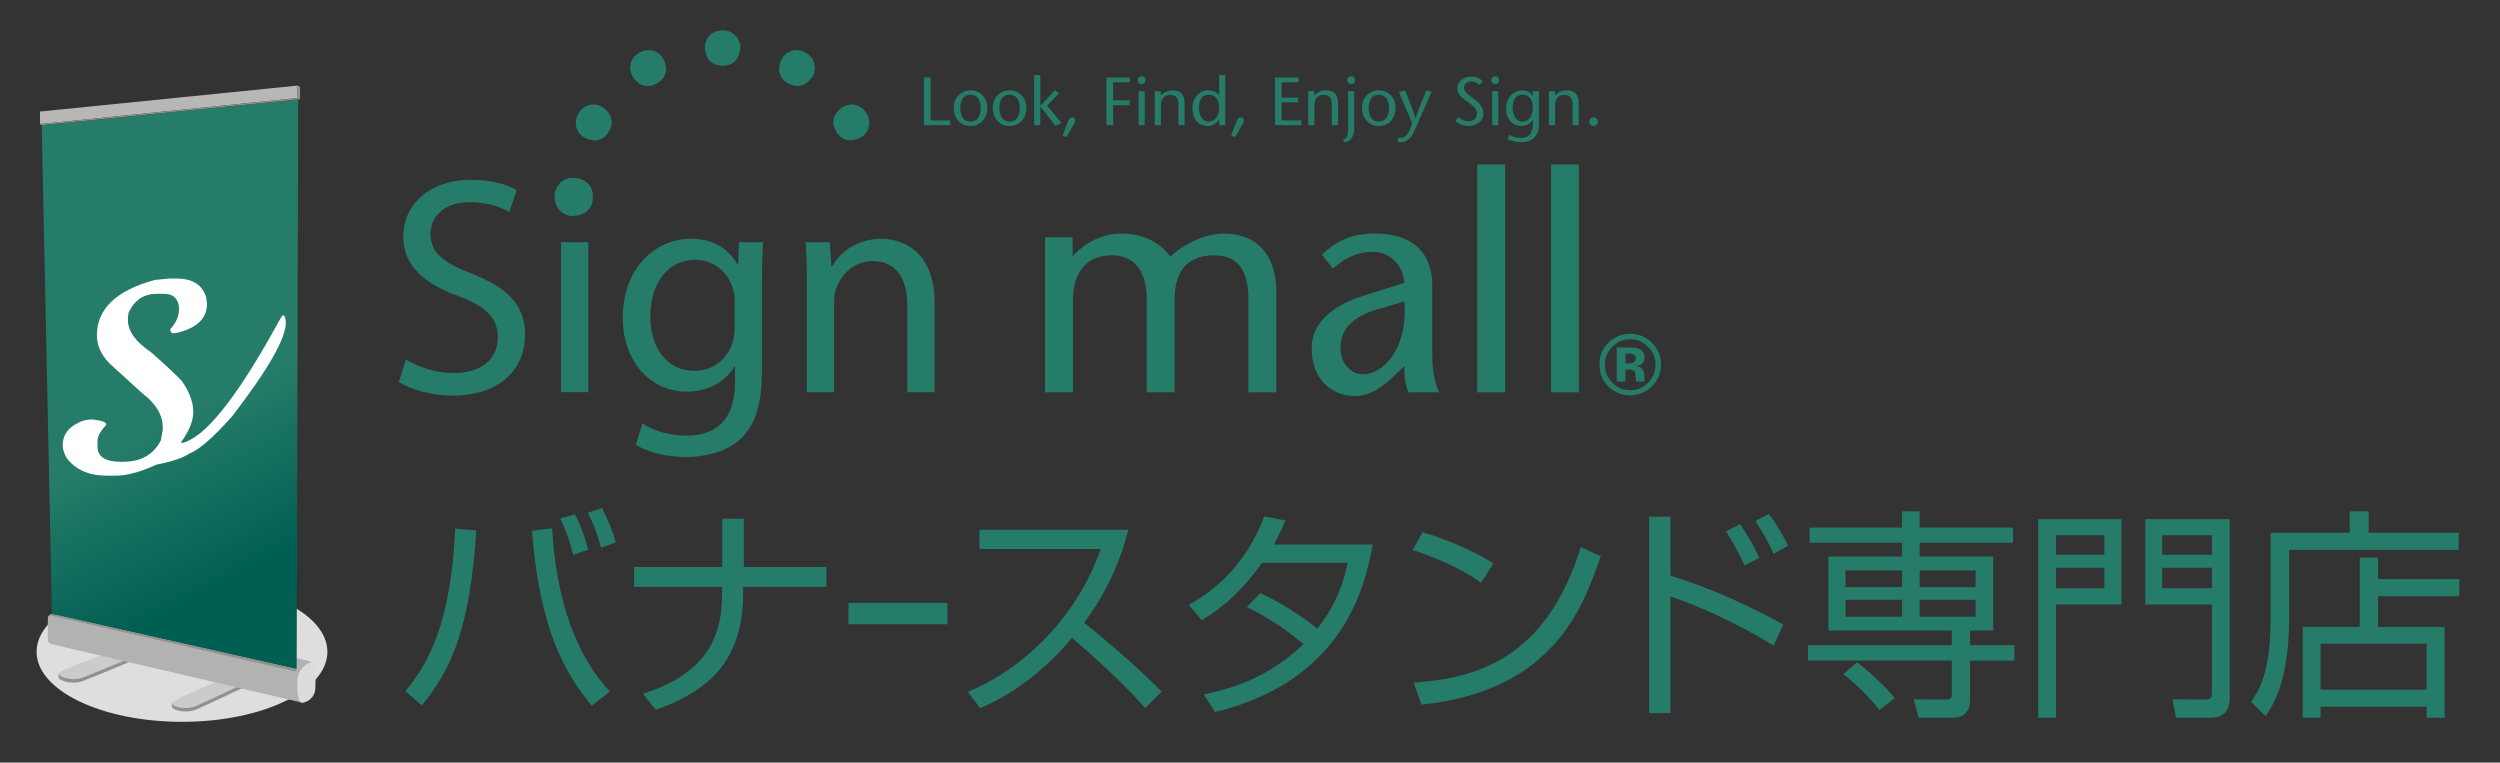 <?xml version="1.0" encoding="utf-8"?>
<!-- Generator: Adobe Illustrator 15.1.0, SVG Export Plug-In . SVG Version: 6.00 Build 0)  -->
<!DOCTYPE svg PUBLIC "-//W3C//DTD SVG 1.1//EN" "http://www.w3.org/Graphics/SVG/1.1/DTD/svg11.dtd">
<svg version="1.1" id="レイヤー_1" xmlns="http://www.w3.org/2000/svg" xmlns:xlink="http://www.w3.org/1999/xlink" x="0px"
	 y="0px" width="352.094px" height="107.401px" viewBox="0 0 352.094 107.401" enable-background="new 0 0 352.094 107.401"
	 xml:space="preserve">
<rect x="0" y="0" width="352.094" height="107.401" fill="#333333" stroke="none"/>
<g>
	<g>
		<path fill="#257C68" d="M57.082,97.331c3.262-3.857,6.431-9.598,7.027-22.896l2.98,0.279c-0.91,13.803-3.514,19.605-7.686,24.627
			L57.082,97.331z M77.756,74.401c0.847,14.838,6.273,20.924,8.124,22.994l-2.542,2.006c-4.047-4.893-7.403-11.26-8.407-24.656
			L77.756,74.401z M80.704,78.165c-0.503-2.354-1.474-4.455-1.789-5.144l2.039-0.597c1.067,2.01,1.537,3.702,1.883,4.989
			L80.704,78.165z M84.657,77.13c-0.721-2.447-0.973-3.105-1.881-4.924l2.007-0.659c1.036,2.132,1.443,3.042,1.945,4.861
			L84.657,77.13z"/>
		<path fill="#257C68" d="M101.717,79.858v-6.807h3.043v6.807h11.639v2.791h-11.732v0.85c0,10.162-5.522,14.021-12.298,16.469
			l-1.819-2.26c8.533-2.695,11.136-7.652,11.136-13.803v-1.256h-12.39v-2.791H101.717z"/>
		<path fill="#257C68" d="M133.426,84.911v3.01h-13.929v-3.01H133.426z"/>
		<path fill="#257C68" d="M136.309,97.427c5.271-2.102,14.431-8.123,18.729-20.109h-17.098V74.62h20.957
			c-1.162,4.736-3.295,9.191-6.212,13.082c3.796,3.043,7.466,6.242,10.917,9.693l-2.322,2.32c-1.756-1.977-4.046-4.453-10.289-9.881
			c-3.545,4.205-7.874,7.748-12.957,9.914L136.309,97.427z"/>
		<path fill="#257C68" d="M177.494,83.528c4.109,1.885,7.215,4.33,8.031,5.02c1.975-2.539,3.418-5.207,4.297-9.285h-12.078
			c-3.67,5.176-7.089,7.248-8.501,8.061l-1.818-2.129c6.556-3.643,9.316-8.975,10.603-12.455l3.012,0.564
			c-0.346,0.846-0.754,1.756-1.631,3.387h13.928c-1.035,5.615-3.922,19.139-22.209,23.592l-1.601-2.479
			c5.646-1.162,9.945-3.201,14.053-7.09c-3.732-3.139-6.68-4.58-7.967-5.209L177.494,83.528z"/>
		<path fill="#257C68" d="M208.576,82.087c-2.572-2.008-7.34-3.953-9.631-4.609l1.412-2.512c0.533,0.156,5.678,1.629,9.977,4.391
			L208.576,82.087z M199.101,96.142c8.848-0.629,18.635-3.326,23.529-19.074l2.822,1.254c-2.51,7.215-6.588,18.949-25.252,20.924
			L199.101,96.142z"/>
		<path fill="#257C68" d="M235.267,72.769v8.312c5.646,1.695,11.545,4.455,15.875,6.873l-1.352,2.979
			c-4.453-2.76-9.723-5.303-14.523-6.932v16.438h-3.012V72.769H235.267z M245.683,79.638c-0.346-0.814-1.066-2.412-2.604-4.799
			l2.008-1.004c0.375,0.566,1.693,2.48,2.666,4.736L245.683,79.638z M249.791,78.009c-0.625-1.383-1.316-2.73-2.57-4.645
			l1.914-0.971c1.285,1.725,2.133,3.293,2.697,4.454L249.791,78.009z"/>
		<path fill="#257C68" d="M283.509,76.438h-13.145v1.945h10.354V88.8h-3.264v2.07h6.244v2.164h-6.244v5.615
			c0,2.008-1.379,2.445-2.604,2.445h-4.643l-0.689-2.602l4.611,0.031c0.408,0,0.754-0.063,0.754-0.816v-4.674h-20.236V90.87h20.236
			V88.8h-17.381V78.384h10.383v-1.945h-13.018v-2.131h13.018v-2.292h2.479v2.292h13.145V76.438z M264.689,100.001
			c-1.979-2.605-4.33-4.455-5.084-5.053l1.945-1.662c1.568,1.191,3.984,3.355,5.301,5.02L264.689,100.001z M267.886,80.329h-7.967
			v2.354h7.967V80.329z M267.886,84.47h-7.967v2.385h7.967V84.47z M278.24,80.329h-7.875v2.354h7.875V80.329z M278.24,84.47h-7.875
			v2.385h7.875V84.47z"/>
		<path fill="#257C68" d="M298.781,73.116V85.13h-9.223v15.965h-2.508V73.116H298.781z M289.558,75.374v2.76h6.809v-2.76H289.558z
			 M289.558,79.954v2.885h6.809v-2.885H289.558z M314.027,98.274c0,2.697-1.912,2.82-2.822,2.82h-4.738l-0.5-2.602l4.484,0.031
			c0.973,0,1.068-0.219,1.068-1.129V85.13h-9.381V73.116h11.889V98.274z M304.521,75.374v2.76h6.998v-2.76H304.521z M304.521,79.954
			v2.885h6.998v-2.885H304.521z"/>
		<path fill="#257C68" d="M330.929,75.026v-3.011h2.668v3.011h12.674v2.418h-23.873v9.629c0,9.129-2.479,12.58-3.326,13.773
			l-2.039-1.977c1.131-1.693,2.76-4.174,2.76-11.857V75.026H330.929z M346.365,83.968h-11.449v4.33h9.377v12.797h-2.539v-1.566
			H326.82v1.566h-2.51V88.298h8.031V78.54h2.574v3.012h11.449V83.968z M341.753,90.649H326.82v6.494h14.934V90.649z"/>
	</g>
	<g>
		<g>
			<g>
				<path fill="#257C68" d="M130.123,10.913h0.931v6.047h2.794v0.674h-3.725V10.913z"/>
				<path fill="#257C68" d="M134.321,15.174c0-1.557,1.149-2.457,2.359-2.457c1.208,0,2.371,0.9,2.371,2.457
					c0,1.486-0.95,2.571-2.371,2.571C135.268,17.746,134.321,16.661,134.321,15.174z M135.251,15.174
					c0,0.903,0.306,1.955,1.429,1.955c1.132,0,1.438-1.051,1.438-1.955c0-0.864-0.355-1.844-1.438-1.844
					C135.608,13.33,135.251,14.311,135.251,15.174z"/>
				<path fill="#257C68" d="M139.821,15.174c0-1.557,1.151-2.457,2.359-2.457c1.21,0,2.371,0.9,2.371,2.457
					c0,1.486-0.95,2.571-2.371,2.571C140.77,17.746,139.821,16.661,139.821,15.174z M140.75,15.174c0,0.903,0.305,1.955,1.43,1.955
					c1.131,0,1.441-1.051,1.441-1.955c0-0.864-0.358-1.844-1.441-1.844C141.105,13.33,140.75,14.311,140.75,15.174z"/>
				<path fill="#257C68" d="M145.647,10.576h0.865v4.197h0.144l1.882-2.038l0.643,0.365l-1.709,1.787l2.027,2.447l-0.855,0.391
					l-2.113-2.713h-0.018v2.623h-0.865V10.576z"/>
				<path fill="#257C68" d="M149.659,19.11l0.636-1.687c0.247-0.691,0.354-0.905,0.728-0.905c0.213,0,0.689,0.202,0.213,1.006
					l-1.047,1.797L149.659,19.11z"/>
				<path fill="#257C68" d="M159.143,11.582h-2.379v2.553h2.331v0.674h-2.331v2.825h-0.934v-6.721h3.313V11.582z"/>
				<path fill="#257C68" d="M160.237,11.245c0-0.238,0.205-0.504,0.55-0.504s0.547,0.266,0.547,0.504
					c0,0.26-0.126,0.588-0.547,0.588C160.363,11.833,160.237,11.505,160.237,11.245z M161.218,12.833v4.801h-0.866v-4.801H161.218z"
					/>
				<path fill="#257C68" d="M163.493,13.427c0.452-0.479,1.143-0.709,1.642-0.709c1.104,0,1.699,0.612,1.699,1.822v3.094h-0.864
					v-2.91c0-0.903-0.383-1.37-1.165-1.37c-0.679,0-1.303,0.467-1.303,1.389v2.892h-0.865v-4.801h0.854V13.427z"/>
				<path fill="#257C68" d="M171.701,16.874h-0.02c-0.337,0.469-0.844,0.872-1.631,0.872c-1.295,0-2.123-1.037-2.123-2.571
					c0-1.247,0.903-2.457,2.219-2.457c0.654,0,1.239,0.247,1.536,0.709h0.02v-2.851h0.865v7.058h-0.865V16.874z M171.701,15.081
					c0-0.907-0.488-1.751-1.431-1.751c-0.998,0-1.412,0.786-1.412,1.803c0,1.03,0.444,1.996,1.353,1.996
					C171.261,17.129,171.701,16.143,171.701,15.081z"/>
				<path fill="#257C68" d="M173.4,19.11l0.633-1.687c0.252-0.691,0.355-0.905,0.73-0.905c0.211,0,0.691,0.202,0.211,1.006
					l-1.049,1.797L173.4,19.11z"/>
				<path fill="#257C68" d="M182.886,11.582h-2.383v2.171h2.332v0.673h-2.332v2.534h2.795v0.674h-3.727v-6.721h3.314V11.582z"/>
				<path fill="#257C68" d="M185.103,13.427c0.449-0.479,1.141-0.709,1.641-0.709c1.105,0,1.699,0.612,1.699,1.822v3.094h-0.865
					v-2.91c0-0.903-0.383-1.37-1.16-1.37c-0.682,0-1.309,0.467-1.309,1.389v2.892h-0.861v-4.801h0.855V13.427z"/>
				<path fill="#257C68" d="M189.208,19.608c0.213-0.036,0.377-0.151,0.463-0.333c0.107-0.214,0.193-0.568,0.193-1.261v-5.182h0.863
					v5.143c0,1.616-0.758,2.053-1.52,2.053V19.608z M189.748,11.245c0-0.238,0.203-0.504,0.547-0.504
					c0.348,0,0.547,0.266,0.547,0.504c0,0.26-0.123,0.588-0.547,0.588C189.875,11.833,189.748,11.505,189.748,11.245z"/>
				<path fill="#257C68" d="M191.824,15.174c0-1.557,1.15-2.457,2.357-2.457c1.215,0,2.373,0.9,2.373,2.457
					c0,1.486-0.951,2.571-2.373,2.571C192.773,17.746,191.824,16.661,191.824,15.174z M192.753,15.174
					c0,0.903,0.309,1.955,1.428,1.955c1.135,0,1.441-1.051,1.441-1.955c0-0.864-0.354-1.844-1.441-1.844
					C193.109,13.33,192.753,14.311,192.753,15.174z"/>
				<path fill="#257C68" d="M197.89,12.734c0.49,1.223,0.99,2.45,1.467,3.898h0.021c0.498-1.448,0.996-2.675,1.506-3.898l0.76,0.184
					l-2.467,5.559c-0.453,1.02-1.049,1.552-1.873,1.552h-0.432v-0.612h0.336c0.594,0,1.018-0.151,1.699-2.053l-1.881-4.389
					L197.89,12.734z"/>
				<path fill="#257C68" d="M208.404,11.947c-0.328-0.243-0.762-0.477-1.166-0.477c-0.668,0-1.045,0.395-1.045,0.911
					c0,0.479,0.412,0.833,1.281,1.46c0.92,0.672,1.453,1.286,1.453,2.151c0,1.058-1.006,1.753-2.08,1.753
					c-0.643,0-1.412-0.23-1.891-0.701l0.41-0.555c0.395,0.278,0.826,0.586,1.461,0.586c0.662,0,1.172-0.356,1.172-1.106
					c0-0.843-1.01-1.39-1.555-1.796c-0.557-0.431-1.182-0.844-1.182-1.793c0-0.903,0.875-1.588,1.922-1.588
					c0.699,0,1.283,0.251,1.656,0.677L208.404,11.947z"/>
				<path fill="#257C68" d="M210.035,11.245c0-0.238,0.201-0.504,0.547-0.504s0.547,0.266,0.547,0.504
					c0,0.26-0.123,0.588-0.547,0.588S210.035,11.505,210.035,11.245z M211.015,12.833v4.801h-0.865v-4.801H211.015z"/>
				<path fill="#257C68" d="M216.746,17.457c0,1.839-1.143,2.572-2.441,2.572c-0.709,0-1.42-0.128-1.977-0.475l0.242-0.566
					c0.582,0.334,1.125,0.429,1.717,0.429c0.988,0,1.596-0.634,1.596-1.892v-0.65h-0.02c-0.338,0.469-0.846,0.872-1.604,0.872
					c-1.326,0-2.15-1.037-2.15-2.571c0-1.247,0.922-2.457,2.293-2.457c0.574,0,1.188,0.289,1.461,0.776h0.02v-0.661h0.863V17.457z
					 M215.882,15.081c0-0.907-0.492-1.751-1.434-1.751c-0.998,0-1.41,0.786-1.41,1.803c0,1.03,0.441,1.996,1.352,1.996
					C215.437,17.129,215.882,16.143,215.882,15.081z"/>
				<path fill="#257C68" d="M219.001,13.427c0.451-0.479,1.143-0.709,1.643-0.709c1.102,0,1.697,0.612,1.697,1.822v3.094h-0.865
					v-2.91c0-0.903-0.381-1.37-1.16-1.37c-0.682,0-1.305,0.467-1.305,1.389v2.892h-0.865v-4.801h0.855V13.427z"/>
				<path fill="#257C68" d="M223.81,17.129c0,0.341,0.287,0.617,0.627,0.617c0.313,0,0.602-0.298,0.602-0.617
					c0-0.323-0.289-0.61-0.613-0.61C224.097,16.519,223.81,16.796,223.81,17.129z"/>
			</g>
			<path fill="#257C68" d="M57.179,50.616c1.708,1.096,4.153,1.923,6.77,1.923c3.89,0,6.158-2.012,6.158-5.029
				c0-2.708-1.571-4.319-5.546-5.806c-4.799-1.743-7.771-4.279-7.771-8.382c0-4.58,3.798-7.999,9.521-7.999
				c2.966,0,5.189,0.704,6.463,1.45l-1.052,3.095c-0.916-0.563-2.882-1.392-5.547-1.392c-4.014,0-5.541,2.408-5.541,4.414
				c0,2.75,1.789,4.096,5.849,5.675c4.977,1.964,7.467,4.323,7.467,8.636c0,4.553-3.321,8.521-10.265,8.521
				c-2.836,0-5.937-0.881-7.506-1.928L57.179,50.616z"/>
			<path fill="#257C68" d="M79.016,55.236V34.109h3.846v21.127H79.016z"/>
			<path fill="#257C68" d="M107.313,52.138c0,4.898-1.007,7.818-3.015,9.693c-2.098,1.882-5.069,2.533-7.729,2.533
				c-2.532,0-5.326-0.611-7.027-1.746l0.956-2.973c1.397,0.921,3.58,1.709,6.201,1.709c3.928,0,6.81-2.054,6.81-7.42V51.61h-0.085
				c-1.136,1.969-3.453,3.546-6.724,3.546c-5.24,0-8.996-4.456-8.996-10.354c0-7.159,4.674-11.176,9.562-11.176
				c3.668,0,5.632,1.879,6.593,3.617h0.089l0.131-3.134h3.404c-0.128,1.477-0.168,3.185-0.168,5.759V52.138z M103.468,42.409
				c0-0.619-0.045-1.178-0.222-1.704c-0.7-2.272-2.53-4.111-5.365-4.111c-3.669,0-6.291,3.105-6.291,8.037
				c0,4.111,2.141,7.6,6.242,7.6c2.404,0,4.543-1.492,5.329-3.972c0.218-0.619,0.308-1.358,0.308-2.057V42.409z"/>
			<path fill="#257C68" d="M113.634,39.828c0-2.226-0.037-3.98-0.17-5.719h3.407l0.218,3.447h0.083
				c1.052-1.971,3.501-3.931,6.992-3.931c2.925,0,7.462,1.749,7.462,9.001v12.609h-3.836V43.055c0-3.404-1.267-6.285-4.893-6.285
				c-2.488,0-4.453,1.795-5.154,3.935c-0.179,0.473-0.261,1.174-0.261,1.785v12.746h-3.848V39.828z"/>
			<g>
				<path fill="#257C68" d="M151.067,36.129c1.79-2.099,4.412-3.232,6.811-3.232c3.45,0,5.588,1.44,6.943,3.232
					c2.095-1.921,5.065-3.232,7.509-3.232c4.849,0,7.292,3.144,7.423,7.771v14.584h-3.93V42.242c0-3.145-0.783-6.289-4.802-6.289
					c-3.318,0-5.589,1.746-5.589,6.156v13.144h-3.93V42.242c0-4.105-1.746-6.289-4.934-6.289c-3.317,0-5.456,2.14-5.456,6.332
					v12.968h-3.932V33.42h3.887V36.129z"/>
				<path fill="#257C68" d="M196.388,52.892c-1.525,1.53-3.449,2.885-5.455,2.885c-3.67,0-6.201-2.621-6.201-6.725
					c0-3.801,3.23-6.199,7.771-7.554l5.283-1.657c-0.176-2.664-2.229-4.368-4.367-4.368c-2.533,0-4.148,1.048-5.717,2.357
					l-1.529-1.964c2.184-2.096,4.41-2.97,7.465-2.97c3.273,0,8.078,1.048,8.078,7.421v9.605c0,1.661,0.217,3.759,0.961,5.329H198.4
					c-0.525-0.919-0.613-2.313-0.613-3.712L196.388,52.892z M194.031,43.55c-3.447,1.049-5.236,2.706-5.236,5.458
					c0,2.268,1.572,3.712,3.141,3.712c2.795,0,6.377-3.447,5.852-10.263L194.031,43.55z"/>
				<path fill="#257C68" d="M208.048,55.252V23.159h3.932v32.094H208.048z"/>
				<path fill="#257C68" d="M218.441,55.252V23.159h3.93v32.094H218.441z"/>
			</g>
			<g>
				<path fill="#257C68" d="M99.273,6.591c0-1.087,0.919-2.314,2.487-2.314c1.571,0,2.492,1.227,2.492,2.314
					c0,1.183-0.568,2.665-2.492,2.665C99.838,9.256,99.273,7.774,99.273,6.591z"/>
				<path fill="#257C68" d="M110.173,8.184c0.546-0.951,1.954-1.553,3.311-0.77c1.367,0.791,1.543,2.313,0.998,3.252
					c-0.588,1.027-1.819,2.021-3.487,1.063C109.332,10.771,109.581,9.201,110.173,8.184z"/>
				<path fill="#257C68" d="M118.818,15.004c0.948-0.545,2.463-0.361,3.248,1c0.787,1.353,0.187,2.766-0.758,3.317
					c-1.023,0.584-2.594,0.833-3.552-0.824C116.797,16.823,117.795,15.59,118.818,15.004z"/>
				<path fill="#257C68" d="M80.613,30.419c-1.177,0.006-2.505-0.988-2.505-2.692c0-1.7,1.328-2.685,2.505-2.685
					c1.277,0,2.883,0.609,2.883,2.685C83.497,29.816,81.89,30.425,80.613,30.419z"/>
				<path fill="#257C68" d="M82.219,19.322c-0.95-0.552-1.546-1.965-0.764-3.317c0.792-1.361,2.302-1.545,3.251-1
					c1.017,0.585,2.02,1.828,1.059,3.493C84.808,20.16,83.234,19.906,82.219,19.322z"/>
				<path fill="#257C68" d="M89.04,10.667c-0.547-0.939-0.366-2.462,0.995-3.252c1.362-0.783,2.77-0.182,3.319,0.77
					c0.587,1.02,0.838,2.587-0.831,3.548C90.858,12.695,89.626,11.693,89.04,10.667z"/>
			</g>
		</g>
		<g>
			<path fill="#257C68" d="M232.626,54.446c-0.842,0.818-1.855,1.224-3.033,1.224c-1.219,0-2.244-0.417-3.082-1.25
				c-0.832-0.835-1.25-1.861-1.25-3.084c0-1.264,0.449-2.314,1.352-3.152c0.844-0.786,1.84-1.178,2.98-1.178
				c1.193,0,2.215,0.426,3.063,1.271c0.846,0.846,1.27,1.865,1.27,3.059C233.925,52.57,233.496,53.605,232.626,54.446z
				 M227.064,48.855c-0.688,0.703-1.033,1.536-1.033,2.502c0,0.998,0.35,1.852,1.051,2.549c0.691,0.699,1.533,1.05,2.52,1.05
				c0.98,0,1.816-0.351,2.512-1.056c0.697-0.708,1.045-1.557,1.045-2.543c0-0.959-0.348-1.793-1.039-2.502
				c-0.697-0.719-1.537-1.08-2.518-1.08C228.607,47.775,227.759,48.136,227.064,48.855z M227.695,53.737v-4.798
				c0.301,0,0.746,0.002,1.338,0.002c0.596,0,0.928,0.006,0.994,0.013c0.381,0.025,0.697,0.106,0.947,0.244
				c0.428,0.235,0.643,0.62,0.643,1.147c0,0.4-0.113,0.691-0.338,0.873c-0.227,0.182-0.504,0.288-0.832,0.326
				c0.309,0.061,0.541,0.154,0.699,0.271c0.287,0.228,0.434,0.581,0.434,1.077v0.43c0,0.045,0.004,0.092,0.008,0.139
				c0.002,0.049,0.008,0.095,0.02,0.142l0.027,0.135h-1.195c-0.037-0.152-0.066-0.374-0.074-0.663
				c-0.014-0.289-0.039-0.486-0.08-0.592c-0.066-0.166-0.184-0.283-0.361-0.351c-0.098-0.04-0.242-0.065-0.441-0.077l-0.281-0.018
				h-0.271v1.7H227.695z M229.986,49.882c-0.178-0.064-0.424-0.102-0.744-0.102h-0.313v1.395h0.498c0.301,0,0.535-0.058,0.701-0.173
				c0.17-0.118,0.252-0.309,0.252-0.575C230.38,50.164,230.251,49.982,229.986,49.882z"/>
		</g>
	</g>
	<g>
		<g>
			<ellipse fill="#DEDEDE" cx="25.632" cy="91.796" rx="20.479" ry="9.863"/>
		</g>
		<path fill="#93908F" d="M16.725,91.854c0,0-5.149,1.902-7.401,2.875l-1.075,0.111v0.512l0.004,0.006
			c-0.024,0.457,1.792,1.17,3.475,0.535c1.84-0.697,8.682-3.588,8.682-3.588L16.725,91.854z"/>
		<path fill="#CCCBCB" d="M16.725,91.358c0,0-7.986,2.947-8.419,3.383c-0.429,0.43,1.581,1.352,3.422,0.656
			c1.84-0.697,8.682-3.59,8.682-3.59L16.725,91.358z"/>
		<path fill="#93908F" d="M32.521,95.624c0,0-5.054,2.137-7.26,3.215l-1.069,0.158l0.025,0.516h0.004
			c-0.004,0.459,1.844,1.086,3.495,0.377c1.807-0.781,8.506-3.984,8.506-3.984L32.521,95.624z"/>
		<path fill="#CCCBCB" d="M32.499,95.128c0,0-7.843,3.313-8.252,3.768c-0.41,0.449,1.639,1.277,3.445,0.5
			c1.811-0.783,8.51-3.986,8.51-3.986L32.499,95.128z"/>
		<path fill="#B3B2B2" d="M7.318,86.483c0,0-0.58,0.092-0.58,0.58c0,0.49,0,2.689,0,3.189c0,0.203,0.301,0.406,0.58,0.48
			c0.276,0.074,35.277,8.238,35.277,8.238l1.46-5.709l-3.62-0.963L7.318,86.483z"/>
		<polygon fill="#B9B7B6" points="41.917,13.805 5.635,17.465 5.635,15.709 41.917,12.052 		"/>
		<polygon fill="#93908F" points="42.257,13.981 41.917,13.805 41.917,12.052 42.257,12.223 		"/>
		<polygon fill="#93908F" points="42.257,13.981 5.873,17.632 5.635,17.465 41.917,13.805 		"/>
		<linearGradient id="SVGID_1_" gradientUnits="userSpaceOnUse" x1="8.425" y1="18.741" x2="51.187" y2="101.729">
			<stop  offset="0.467" style="stop-color:#257C68"/>
			<stop  offset="0.715" style="stop-color:#005F53"/>
		</linearGradient>
		<polygon fill="url(#SVGID_1_)" points="5.873,17.632 7.318,86.483 41.782,94.239 41.998,14.005 		"/>
		<path fill="#DDDCDC" d="M42.595,98.972c0.377,0,1.823-0.525,1.823-2.145s0.202-3.586-0.438-3.586s-2.124,1.008-2.124,2.865
			C41.856,97.968,42.035,98.972,42.595,98.972z"/>
		<path fill="#93908F" d="M41.534,94.546l-34.575-7.91c0,0,0.231-0.152,0.359-0.152s34.464,7.756,34.464,7.756L41.534,94.546z"/>
		<g>
			<path fill="#FFFFFF" d="M23.803,39.231h1.052c2.304,0,3.707,0.911,4.204,2.737l0.086,0.783v0.099
				c0,1.971-1.371,3.305-4.116,4.006l-0.789,0.098l-0.262-0.392v-0.193c0.818-0.912,1.225-1.827,1.225-2.74v-0.39
				c-0.145-1.237-0.846-1.856-2.101-1.856h-1.052c-1.796,0-3.109,0.881-3.941,2.643l-0.088,0.584v0.488
				c0,1.548,1.079,3.047,3.241,4.498c2.248,1.986,3.705,3.355,4.38,4.105c1.049,1.529,1.577,2.965,1.577,4.301
				c0,1.254-0.555,2.658-1.667,4.202v0.198c3.097-0.59,7.443-5.9,13.049-15.934c0.73-1.371,1.139-2.054,1.227-2.054h0.086
				c0.162,0,0.277,0.323,0.351,0.976c0,2.267-2.511,6.664-7.532,13.197c-2.685,3.014-4.7,4.773-6.042,5.279
				c-0.992,0.651-2.541,1.173-4.641,1.564c-2.264,1.045-4.19,1.562-5.781,1.562h-1.224c-2.541,0-4.435-0.844-5.695-2.538
				c-0.349-0.668-0.521-1.257-0.521-1.76c0-1.451,0.786-2.522,2.359-3.225c0.458-0.264,1.069-0.393,1.843-0.393
				c1.282,0.146,1.925,0.374,1.925,0.686v0.096c-0.816,0.863-1.225,1.611-1.225,2.247v0.786c0,1.432,1.108,2.147,3.328,2.147h0.263
				c2.525,0,4.306-1.009,5.339-3.03l0.263-1.463V60.25c0-1.773-0.932-3.371-2.801-4.789l-4.73-4.303
				c-1.167-1.223-1.75-2.527-1.75-3.913c0-3.726,2.714-6.335,8.145-7.815L23.803,39.231z"/>
		</g>
	</g>
</g>
</svg>
